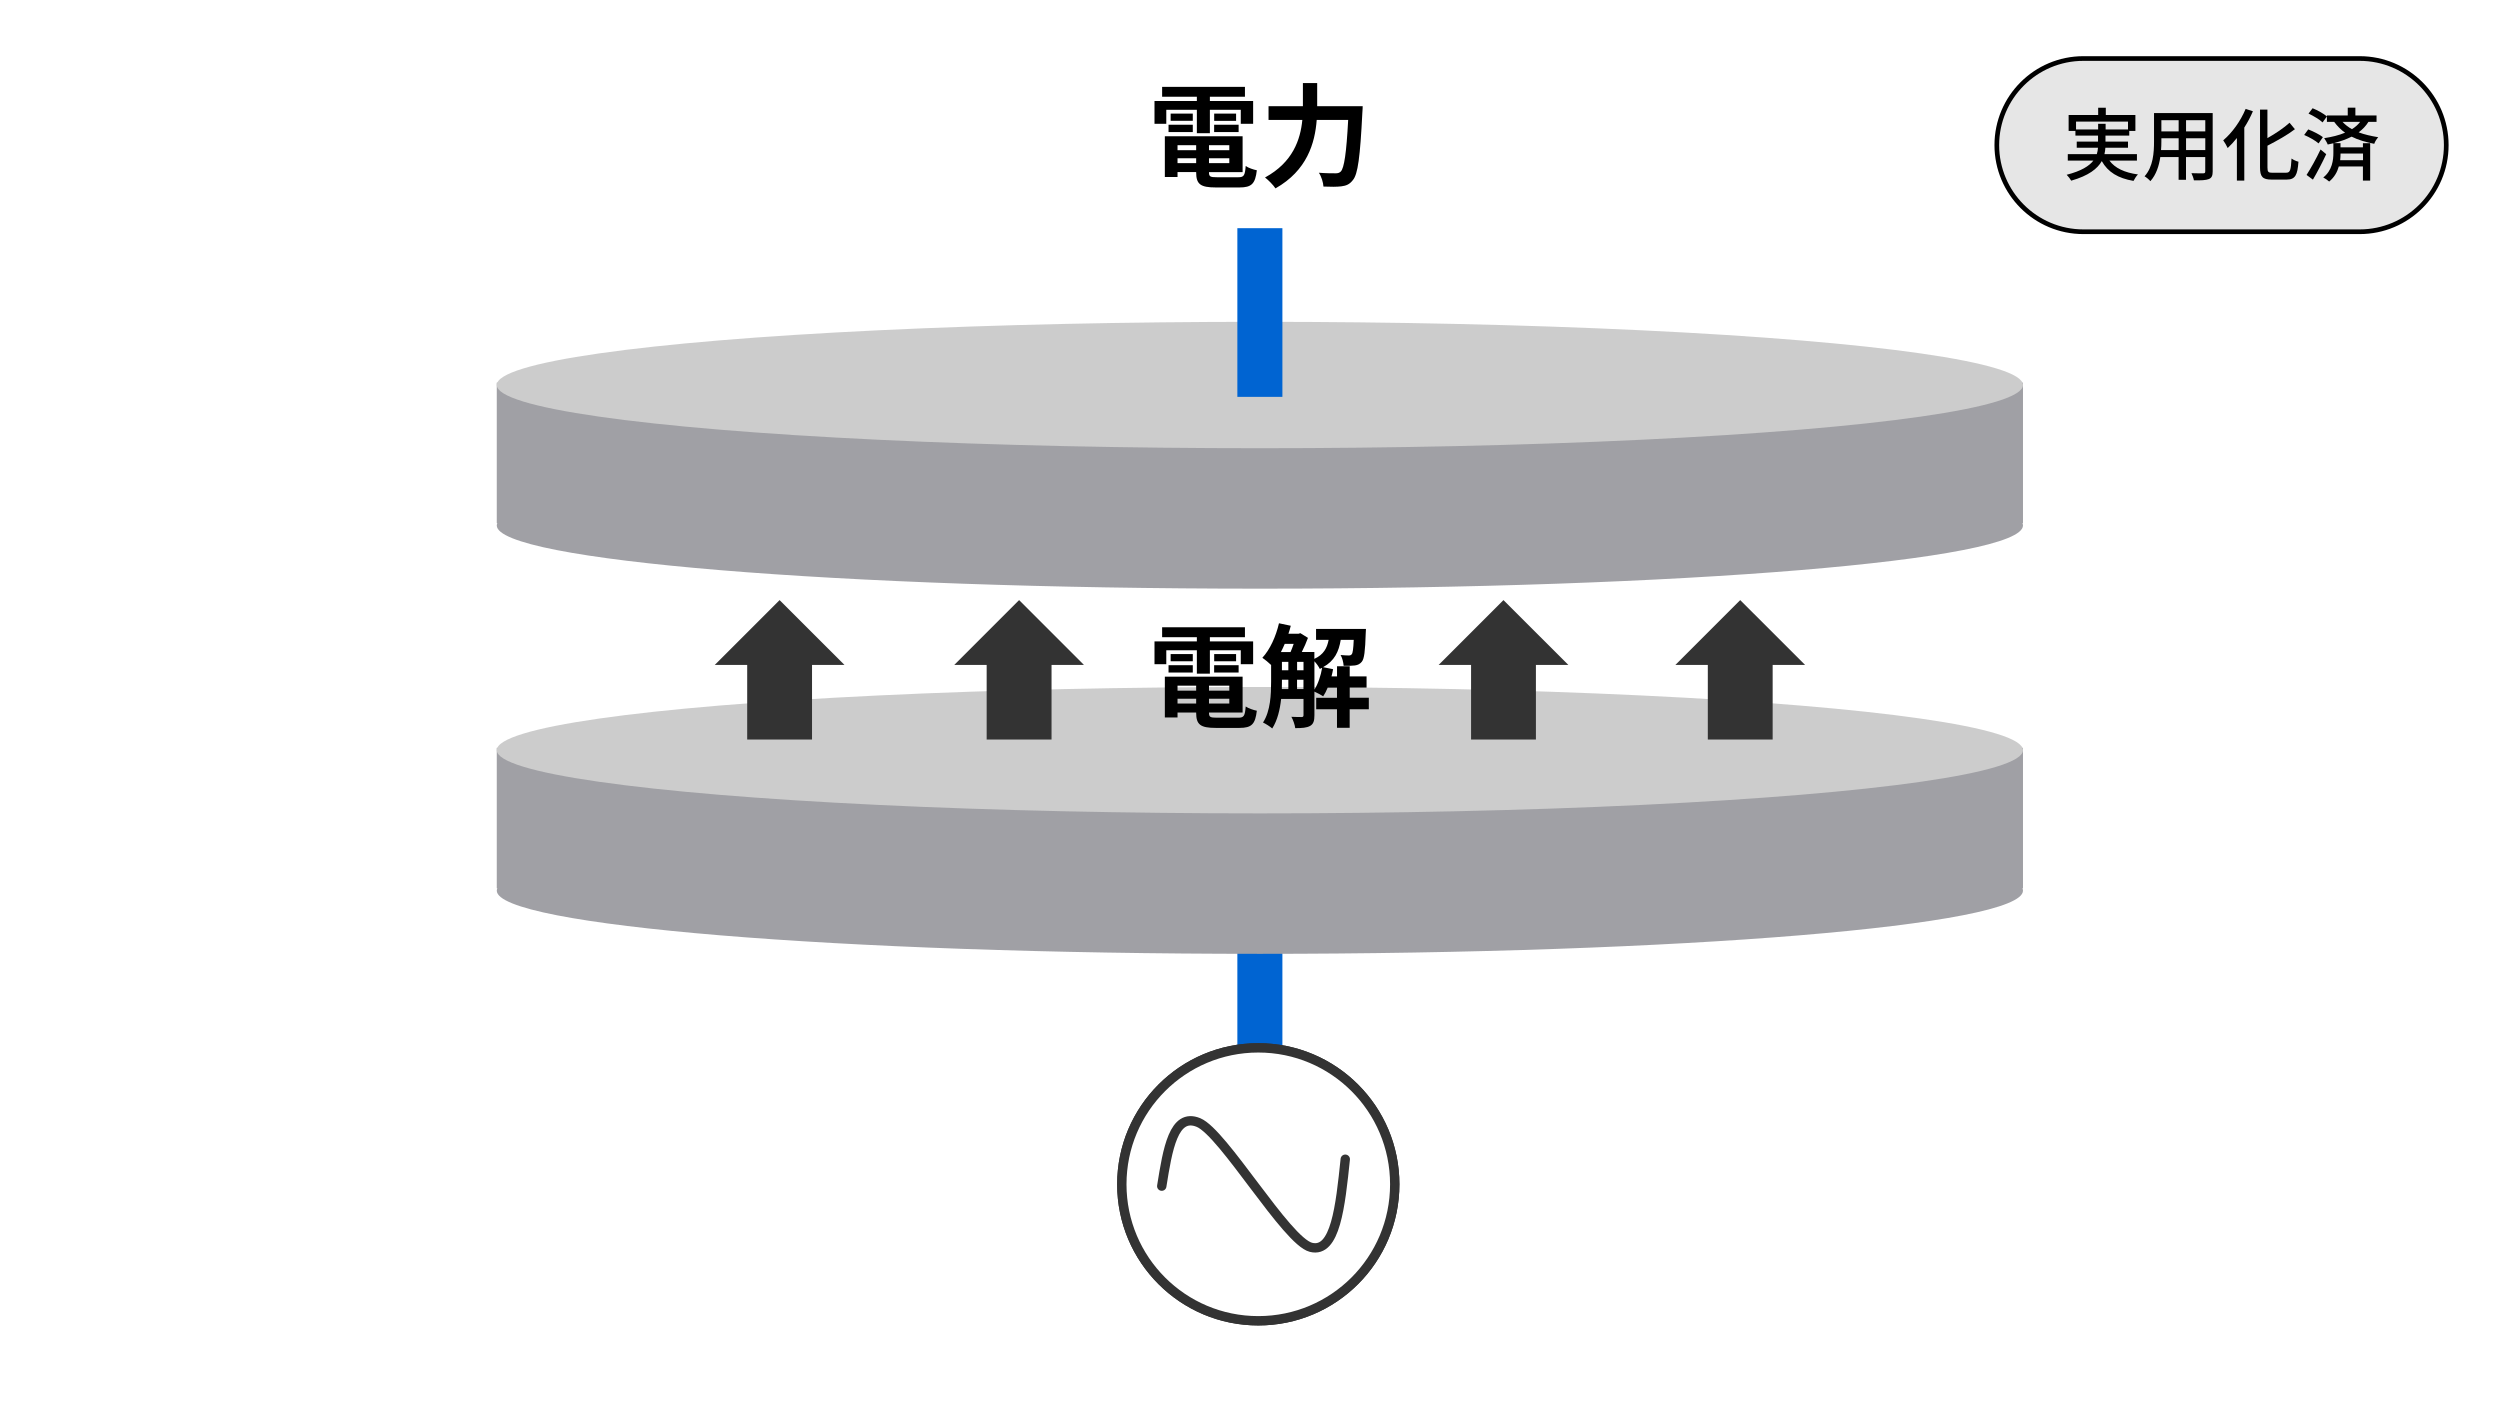 <?xml version="1.0" encoding="UTF-8"?>
<svg xmlns="http://www.w3.org/2000/svg" viewBox="0 0 534 300">
  <defs>
    <style>
      .cls-1 {
        stroke-linecap: round;
        stroke-linejoin: round;
      }

      .cls-1, .cls-2 {
        fill: none;
      }

      .cls-1, .cls-2, .cls-3 {
        stroke: #333;
        stroke-width: 2px;
      }

      .cls-4, .cls-3 {
        fill: #fff;
      }

      .cls-5 {
        fill: #a0a0a5;
      }

      .cls-5, .cls-6, .cls-2, .cls-7 {
        fill-rule: evenodd;
      }

      .cls-8 {
        fill: #ccc;
      }

      .cls-6 {
        fill: #333;
      }

      .cls-2, .cls-3 {
        stroke-miterlimit: 10;
      }

      .cls-7 {
        fill: #0064d2;
      }

      .cls-9 {
        fill: #e6e6e6;
      }
    </style>
  </defs>
  <g id="_レイヤー_4" data-name="レイヤー_4">
    <rect class="cls-4" x="-5" y="-20" width="545" height="336"/>
  </g>
  <g id="_レイヤー_1" data-name="レイヤー_1">
    <polygon class="cls-7" points="273.92 193.74 273.92 229.77 264.3 229.77 264.3 193.74 273.92 193.74 273.92 193.74"/>
    <g>
      <path class="cls-5" d="M432.11,159.74H106.11v30h.12c-.07.17-.12.33-.12.5,0,7.46,72.98,13.5,163,13.5s163-6.04,163-13.5c0-.17-.05-.33-.12-.5h.12v-30Z"/>
      <ellipse class="cls-8" cx="269.11" cy="160.24" rx="163" ry="13.5"/>
    </g>
    <g>
      <path class="cls-5" d="M432.11,81.74H106.11v30h.12c-.07.17-.12.33-.12.5,0,7.46,72.98,13.5,163,13.5s163-6.04,163-13.5c0-.17-.05-.33-.12-.5h.12v-30Z"/>
      <ellipse class="cls-8" cx="269.11" cy="82.24" rx="163" ry="13.5"/>
    </g>
    <g>
      <path d="M249.12,141.88h-2.52v-4.87h9.05v-.91h-7.42v-2.11h17.69v2.11h-7.49v.91h9.24v4.87h-2.64v-2.98h-6.6v4.99h-2.78v-4.99h-6.53v2.98ZM264.5,153.3c1.2,0,1.42-.36,1.58-2.4.58.41,1.66.77,2.38.91-.34,2.88-1.1,3.67-3.72,3.67h-5.04c-3.29,0-4.2-.7-4.2-3.22v-.07h-3.98v1.06h-2.71v-8.71h16.61v7.66h-7.18v.07c0,.89.26,1.03,1.73,1.03h4.54ZM249.6,142.09h5.18v1.56h-5.18v-1.56ZM254.78,141.25h-4.73v-1.54h4.73v1.54ZM251.52,146.46v1.06h3.98v-1.06h-3.98ZM255.5,150.28v-1.03h-3.98v1.03h3.98ZM262.58,146.46h-4.34v1.06h4.34v-1.06ZM262.58,150.28v-1.03h-4.34v1.03h4.34ZM264.03,139.71v1.54h-4.68v-1.54h4.68ZM259.34,142.09h5.23v1.56h-5.23v-1.56Z"/>
      <path d="M292.37,151.5h-4.08v3.96h-2.71v-3.96h-4.44v-2.45h4.44v-2.16h-1.99c-.29.7-.6,1.32-.96,1.85-.41-.29-1.27-.74-1.87-1.01v5.06c0,1.13-.19,1.85-.91,2.26-.74.41-1.73.48-3.19.48-.07-.7-.46-1.78-.82-2.42.96.05,1.9.05,2.18.05s.41-.1.41-.41v-3.46h-4.78c-.24,2.26-.79,4.58-1.9,6.31-.41-.38-1.44-1.03-1.97-1.27,1.61-2.47,1.73-6.05,1.73-8.74v-3.55c-.48-.48-1.37-1.2-1.87-1.54,1.63-1.75,2.9-4.56,3.55-7.37l2.52.53c-.14.58-.31,1.15-.5,1.7h2.18l.36-.12,1.63,1.01c-.34.94-.82,2.04-1.32,3.02h2.69v1.46c1.99-.91,2.71-2.3,3.05-4.06h-2.69v-2.33h10.66s-.02.6-.05.91c-.12,3.82-.31,5.47-.84,6.1-.41.5-.86.7-1.46.79-.53.07-1.46.1-2.42.07-.05-.74-.29-1.7-.65-2.3.74.07,1.39.1,1.73.1.29,0,.48-.05.65-.26.22-.26.34-1.08.43-3.07h-2.78c-.41,2.5-1.32,4.49-3.77,5.83l2.14.43c-.1.5-.19,1.03-.34,1.54h1.18v-2.16h2.71v2.16h3.6v2.4h-3.6v2.16h4.08v2.45ZM274.42,137.53c-.26.6-.53,1.2-.82,1.75h2.06c.24-.53.46-1.15.67-1.75h-1.92ZM273.82,145.6c0,.5,0,1.03-.02,1.58h1.39v-1.99h-1.37v.41ZM273.82,143.17h1.37v-1.8h-1.37v1.8ZM277.06,143.17h1.37v-1.8h-1.37v1.8ZM278.42,147.18v-1.99h-1.37v1.99h1.37ZM280.75,147.32c.79-1.22,1.37-2.98,1.66-4.68-.17.07-.34.17-.5.24-.22-.48-.7-1.15-1.15-1.63v6.07Z"/>
    </g>
    <polygon class="cls-7" points="273.92 48.74 273.92 84.77 264.3 84.77 264.3 48.74 273.92 48.74 273.92 48.74"/>
    <path class="cls-2" d="M239.62,252.97c0-16.1,13.05-29.15,29.15-29.15s29.15,13.05,29.15,29.15-13.05,29.15-29.15,29.15-29.15-13.05-29.15-29.15h0Z"/>
    <path class="cls-3" d="M239.62,252.97c0-16.1,13.05-29.15,29.15-29.15s29.15,13.05,29.15,29.15-13.05,29.15-29.15,29.15-29.15-13.05-29.15-29.15h0Z"/>
    <path class="cls-1" d="M248.15,253.36c1.26-7.89,2.53-15.77,7.84-13.59,5.31,2.18,18.82,25.36,24.04,26.66,5.23,1.31,6.27-8.76,7.32-18.82"/>
    <g>
      <path d="M249.12,26.44h-2.52v-4.87h9.05v-.91h-7.42v-2.11h17.69v2.11h-7.49v.91h9.24v4.87h-2.64v-2.98h-6.6v4.99h-2.78v-4.99h-6.53v2.98ZM264.5,37.86c1.2,0,1.42-.36,1.58-2.4.58.41,1.66.77,2.38.91-.34,2.88-1.1,3.67-3.72,3.67h-5.04c-3.29,0-4.2-.7-4.2-3.22v-.07h-3.98v1.06h-2.71v-8.71h16.61v7.66h-7.18v.07c0,.89.26,1.03,1.73,1.03h4.54ZM249.6,26.65h5.18v1.56h-5.18v-1.56ZM254.78,25.81h-4.73v-1.54h4.73v1.54ZM251.52,31.02v1.06h3.98v-1.06h-3.98ZM255.5,34.84v-1.03h-3.98v1.03h3.98ZM262.58,31.02h-4.34v1.06h4.34v-1.06ZM262.58,34.84v-1.03h-4.34v1.03h4.34ZM264.03,24.27v1.54h-4.68v-1.54h4.68ZM259.34,26.65h5.23v1.56h-5.23v-1.56Z"/>
      <path d="M291.07,22.69s-.02.98-.07,1.37c-.48,9.55-.96,13.15-2.02,14.4-.72.94-1.42,1.2-2.45,1.34-.89.12-2.38.12-3.84.05-.05-.86-.43-2.14-.98-2.95,1.51.12,2.93.12,3.55.12.5,0,.79-.07,1.13-.38.72-.74,1.2-3.89,1.58-11.02h-6.72c-.38,4.97-2.06,10.8-8.81,14.62-.46-.72-1.54-1.8-2.23-2.33,5.95-3.24,7.56-8.09,7.97-12.29h-7.22v-2.93h7.34v-4.94h3.05v4.94h9.72Z"/>
    </g>
    <polygon class="cls-6" points="159.6 157.97 159.6 142.03 152.67 142.03 166.52 128.18 180.38 142.03 173.45 142.03 173.45 157.97 159.6 157.97 159.6 157.97"/>
    <polygon class="cls-6" points="210.75 157.97 210.75 142.03 203.83 142.03 217.68 128.18 231.53 142.03 224.61 142.03 224.61 157.97 210.75 157.97 210.75 157.97"/>
    <polygon class="cls-6" points="314.22 157.97 314.22 142.03 307.29 142.03 321.14 128.18 335 142.03 328.07 142.03 328.07 157.97 314.22 157.97 314.22 157.97"/>
    <polygon class="cls-6" points="364.79 157.97 364.79 142.03 357.86 142.03 371.71 128.18 385.57 142.03 378.64 142.03 378.64 157.97 364.79 157.97 364.79 157.97"/>
    <g>
      <path class="cls-9" d="M445.02,49.5c-10.2,0-18.5-8.3-18.5-18.5s8.3-18.5,18.5-18.5h59c10.2,0,18.5,8.3,18.5,18.5s-8.3,18.5-18.5,18.5h-59Z"/>
      <path d="M504.02,13c9.93,0,18,8.07,18,18s-8.07,18-18,18h-59c-9.93,0-18-8.07-18-18s8.07-18,18-18h59M504.02,12h-59c-10.49,0-19,8.51-19,19h0c0,10.49,8.51,19,19,19h59c10.49,0,19-8.51,19-19h0c0-10.49-8.51-19-19-19h0Z"/>
    </g>
    <g>
      <path d="M450.57,34.3c1.19,1.61,3.25,2.58,6.1,2.96-.34.31-.73.95-.95,1.38-3.31-.56-5.47-1.89-6.78-4.23-.92,1.63-2.79,3.11-6.53,4.18-.17-.32-.63-.93-.97-1.26,3.13-.8,4.81-1.87,5.71-3.03h-5.47v-1.38h6.2c.14-.46.22-.9.25-1.36h-4.54v-1.31h4.55v-1.29h-4.83v-.99h-1.45v-3.4h6.31v-1.56h1.63v1.56h6.32v3.4h-1.31v.99h-5.08v1.29h4.81v1.31h-4.83c-.03.46-.1.92-.2,1.36h6.94v1.38h-5.9ZM448.16,27.66v-1.21h1.6v1.21h4.78v-1.68h-11.1v1.68h4.73Z"/>
      <path d="M472.63,36.62c0,.92-.22,1.39-.83,1.63-.63.25-1.61.29-3.18.27-.07-.42-.32-1.12-.53-1.53,1.09.05,2.21.03,2.53.03s.42-.1.42-.43v-3.04h-4.11v4.86h-1.58v-4.86h-3.91c-.27,1.87-.88,3.77-2.12,5.15-.24-.31-.88-.85-1.24-1.04,1.85-2.06,2.02-5.07,2.02-7.46v-6.05h12.53v12.46ZM465.36,32.06v-2.52h-3.69v.68c0,.58-.02,1.21-.07,1.84h3.76ZM461.67,25.67v2.4h3.69v-2.4h-3.69ZM471.05,25.67h-4.11v2.4h4.11v-2.4ZM471.05,32.06v-2.52h-4.11v2.52h4.11Z"/>
      <path d="M481.22,23.77c-.51,1.19-1.12,2.36-1.84,3.48v11.32h-1.58v-9.09c-.63.8-1.31,1.53-1.97,2.14-.17-.41-.66-1.26-.95-1.65,1.89-1.58,3.71-4.11,4.79-6.71l1.55.51ZM488.33,36.89c.88,0,1-.59,1.14-3.03.39.29,1.04.58,1.48.68-.2,2.82-.66,3.82-2.52,3.82h-3.21c-1.92,0-2.48-.58-2.48-2.63v-12.32h1.58v6.09c1.77-.99,3.55-2.21,4.73-3.28l1.14,1.38c-1.61,1.24-3.82,2.46-5.86,3.52v4.64c0,.97.17,1.14,1.05,1.14h2.96Z"/>
      <path d="M495.25,30.63c-.65-.58-1.99-1.34-3.08-1.8l.87-1.19c1.05.41,2.43,1.1,3.13,1.65l-.92,1.34ZM496.88,32.93c-.83,1.78-1.89,3.82-2.84,5.44l-1.36-1c.85-1.31,2.07-3.48,2.99-5.44l1.21,1ZM496.11,26.15c-.63-.6-1.94-1.39-3.01-1.89l.87-1.14c1.05.42,2.38,1.16,3.06,1.75l-.92,1.27ZM505.9,26.03c-.54.88-1.26,1.61-2.09,2.24,1.26.48,2.65.78,4.18,1.04-.32.36-.7.92-.85,1.41-1.78-.36-3.4-.8-4.83-1.53-1.14.58-2.43,1.02-3.79,1.38h1.41v.9h4.79v-.88h1.55v7.99h-1.55v-3.03h-5.15c-.32,1.16-.94,2.31-2.06,3.23-.29-.27-.88-.68-1.26-.87,1.92-1.51,2.16-3.74,2.16-5.27v-2.04c-.39.09-.8.19-1.21.27-.12-.36-.51-1.02-.76-1.36,1.61-.24,3.14-.61,4.47-1.17-.85-.59-1.63-1.36-2.33-2.31h-1.55v-1.36h4.45v-1.67h1.63v1.67h4.52v1.36h-1.75ZM504.73,32.79h-4.79c0,.44-.03.92-.08,1.43h4.88v-1.43ZM500.36,26.03c.61.65,1.28,1.16,2.02,1.56.7-.44,1.29-.95,1.75-1.56h-3.77Z"/>
    </g>
  </g>
</svg>